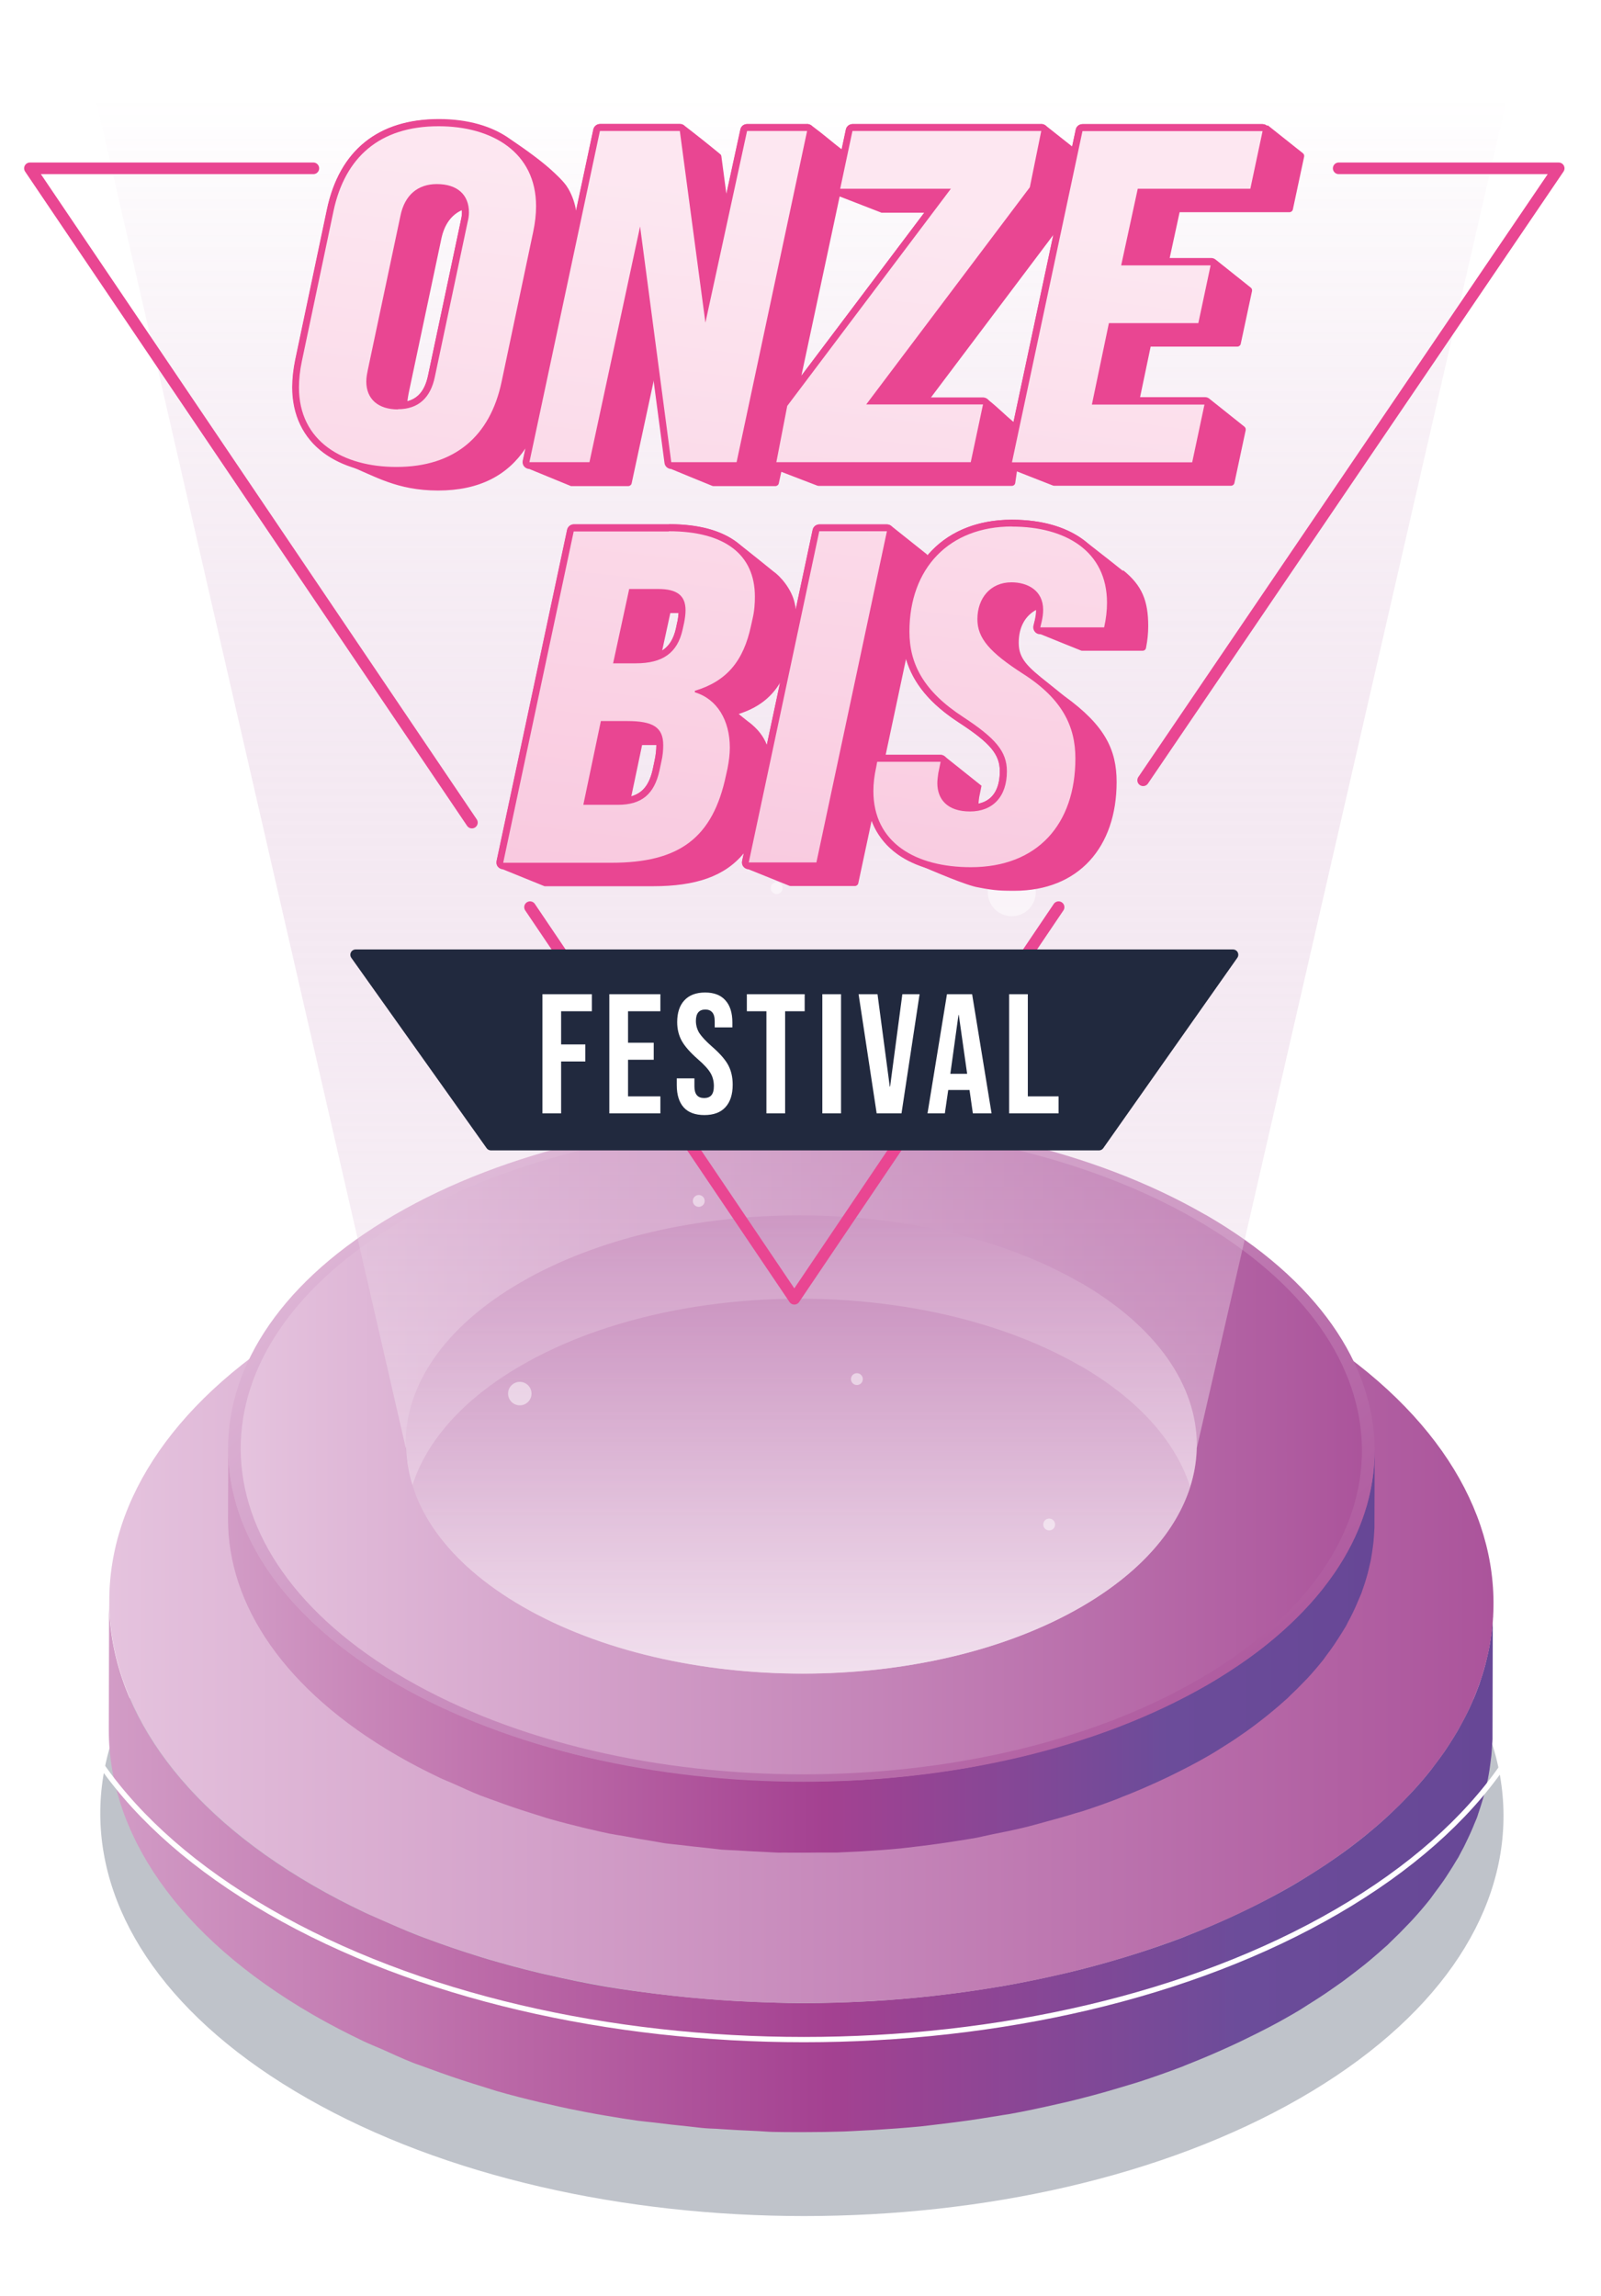 <svg width="323" height="463" viewBox="0 0 323 463" fill="none" xmlns="http://www.w3.org/2000/svg">
<g style="mix-blend-mode:overlay" opacity="0.3">
<path d="M275.452 303.067C338.557 339.515 338.898 398.589 276.177 435.057C213.477 471.504 111.451 471.504 48.345 435.057C-14.803 398.61 -15.123 339.515 47.578 303.067C110.299 266.62 212.325 266.62 275.473 303.067H275.452Z" fill="white"/>
</g>
<g style="mix-blend-mode:multiply" opacity="0.3">
<g filter="url(#filter0_f_1993_6536)">
<path d="M261.557 308.741C316.999 340.353 317.299 391.59 262.194 423.221C207.109 454.833 117.473 454.833 62.031 423.221C6.552 391.609 6.271 340.353 61.356 308.741C116.461 277.129 206.097 277.129 261.576 308.741H261.557Z" fill="#29354E"/>
</g>
</g>
<path d="M301.2 325.93C301.157 326.633 301.115 327.337 301.051 328.041C300.987 328.659 300.902 329.256 300.816 329.875C300.71 330.579 300.624 331.261 300.496 331.965C300.39 332.583 300.24 333.202 300.112 333.799C299.963 334.481 299.793 335.164 299.622 335.846C299.451 336.465 299.281 337.083 299.089 337.68C298.875 338.363 298.662 339.024 298.428 339.706C298.214 340.304 297.98 340.901 297.745 341.519C297.468 342.223 297.169 342.927 296.85 343.631C296.594 344.228 296.316 344.825 296.018 345.401C295.677 346.104 295.314 346.787 294.93 347.491C294.632 348.066 294.312 348.621 293.992 349.197C293.501 350.029 292.989 350.839 292.456 351.671C292.136 352.161 291.816 352.673 291.475 353.164C290.857 354.059 290.196 354.955 289.513 355.851C289.215 356.256 288.937 356.64 288.617 357.045C287.487 358.474 286.272 359.881 284.992 361.268C284.672 361.63 284.309 361.971 283.968 362.334C282.966 363.4 281.9 364.445 280.812 365.49C280.3 365.959 279.81 366.45 279.276 366.919C278.615 367.516 277.954 368.092 277.272 368.668C276.632 369.201 275.992 369.756 275.331 370.289C274.627 370.865 273.902 371.419 273.156 371.995C272.473 372.528 271.769 373.04 271.066 373.552C270.298 374.106 269.509 374.661 268.72 375.194C267.973 375.706 267.227 376.218 266.459 376.708C265.649 377.241 264.796 377.774 263.943 378.308C262.876 378.969 261.81 379.651 260.701 380.291C257.673 382.04 254.516 383.682 251.275 385.239C250.422 385.644 249.569 386.049 248.715 386.454C245.794 387.798 242.829 389.077 239.78 390.272C239.374 390.421 238.991 390.613 238.585 390.762C235.066 392.106 231.462 393.321 227.794 394.452C227.218 394.622 226.664 394.793 226.088 394.964C222.569 396.03 218.965 396.99 215.318 397.864C214.764 397.992 214.188 398.12 213.612 398.248C209.965 399.08 206.254 399.847 202.522 400.508C201.733 400.636 200.944 400.764 200.155 400.892C196.956 401.425 193.736 401.873 190.494 402.257C189.556 402.364 188.617 402.492 187.679 402.598C183.904 403.004 180.129 403.324 176.333 403.558C175.629 403.601 174.947 403.622 174.243 403.665C170.319 403.857 166.395 403.985 162.471 403.985C162.087 403.985 161.703 403.985 161.319 403.985C158.376 403.985 155.455 403.857 152.533 403.75C150.166 403.665 147.82 403.537 145.452 403.366C143.298 403.217 141.144 403.025 138.99 402.833C136.666 402.598 134.341 402.343 132.038 402.065C128.967 401.681 125.875 401.276 122.846 400.764C122.612 400.722 122.398 400.7 122.164 400.658C118.304 399.997 114.486 399.208 110.711 398.333C110.114 398.205 109.496 398.077 108.899 397.928C105.337 397.075 101.84 396.136 98.363 395.113C97.382 394.814 96.401 394.516 95.42 394.196C92.541 393.3 89.705 392.319 86.932 391.295C86.122 390.997 85.312 390.72 84.501 390.4C81.963 389.419 79.532 388.331 77.079 387.243C75.885 386.71 74.648 386.22 73.475 385.665C69.957 384.002 66.523 382.21 63.239 380.312C35.706 364.424 21.95 343.545 22.014 322.709L21.95 348.749C21.886 369.585 35.642 390.442 63.175 406.352C66.459 408.25 69.892 410.02 73.411 411.705C74.584 412.259 75.821 412.75 77.016 413.262C79.106 414.2 81.153 415.16 83.307 416.013C83.669 416.162 84.053 416.29 84.437 416.418C85.226 416.717 86.058 417.015 86.847 417.292C89.641 418.316 92.456 419.297 95.335 420.193C96.316 420.491 97.297 420.811 98.278 421.11C98.939 421.302 99.579 421.536 100.24 421.728C103.055 422.539 105.913 423.264 108.792 423.946C109.389 424.096 110.008 424.224 110.605 424.351C112.012 424.671 113.399 425.013 114.806 425.29C117.216 425.78 119.626 426.25 122.057 426.655C122.27 426.697 122.505 426.719 122.718 426.761C124.68 427.103 126.664 427.423 128.647 427.7C129.735 427.849 130.844 427.934 131.931 428.062C134.256 428.361 136.559 428.617 138.905 428.851C140.014 428.958 141.123 429.129 142.232 429.214C143.277 429.299 144.322 429.299 145.346 429.385C147.713 429.555 150.059 429.662 152.426 429.768C153.62 429.811 154.793 429.939 155.966 429.96C157.715 430.003 159.443 430.003 161.191 430.003C161.575 430.003 161.98 430.003 162.364 430.003C164.988 430.003 167.632 429.96 170.255 429.875C171.535 429.832 172.814 429.747 174.115 429.683C174.819 429.64 175.523 429.619 176.227 429.577C179.404 429.385 182.582 429.15 185.738 428.851C186.335 428.787 186.933 428.702 187.551 428.638C188.511 428.532 189.449 428.404 190.387 428.297C193.629 427.913 196.849 427.465 200.048 426.932C200.837 426.804 201.627 426.697 202.416 426.548C202.799 426.484 203.183 426.442 203.546 426.378C206.915 425.78 210.221 425.055 213.505 424.309C214.081 424.181 214.636 424.053 215.212 423.925C218.858 423.051 222.441 422.091 225.96 421.025C226.536 420.854 227.09 420.683 227.666 420.513C228.434 420.278 229.202 420.065 229.969 419.809C232.849 418.871 235.664 417.868 238.436 416.823C238.841 416.674 239.225 416.482 239.63 416.333C242.68 415.138 245.644 413.859 248.566 412.515C249.419 412.11 250.294 411.726 251.125 411.3C254.346 409.743 257.523 408.122 260.552 406.352C261.128 406.011 261.703 405.691 262.258 405.35C262.791 405.03 263.282 404.688 263.793 404.369C264.646 403.835 265.499 403.302 266.31 402.769C267.078 402.279 267.803 401.767 268.549 401.255C269.338 400.7 270.149 400.146 270.916 399.591C271.62 399.08 272.303 398.546 272.985 398.035C273.732 397.459 274.457 396.904 275.182 396.328C275.843 395.795 276.483 395.262 277.101 394.729C277.784 394.153 278.466 393.556 279.106 392.98C279.383 392.746 279.682 392.49 279.938 392.255C280.193 392.02 280.385 391.786 280.641 391.551C281.75 390.506 282.795 389.461 283.798 388.395C284.139 388.032 284.501 387.691 284.821 387.329C286.101 385.942 287.317 384.535 288.447 383.106C288.489 383.042 288.553 382.978 288.596 382.914C288.852 382.573 289.065 382.253 289.321 381.912C290.004 381.016 290.665 380.12 291.283 379.225C291.624 378.734 291.944 378.222 292.264 377.732C292.797 376.921 293.309 376.09 293.8 375.258C293.928 375.023 294.098 374.81 294.226 374.575C294.418 374.234 294.568 373.893 294.759 373.552C295.143 372.869 295.506 372.165 295.826 371.462C296.124 370.865 296.38 370.289 296.658 369.692C296.977 368.988 297.276 368.284 297.553 367.58C297.681 367.26 297.831 366.94 297.958 366.621C298.065 366.343 298.15 366.045 298.236 365.768C298.47 365.106 298.684 364.424 298.897 363.741C299.089 363.123 299.281 362.505 299.43 361.886C299.622 361.204 299.771 360.543 299.921 359.86C300.006 359.498 300.112 359.114 300.198 358.751C300.24 358.495 300.262 358.261 300.326 358.005C300.454 357.301 300.56 356.618 300.646 355.915C300.731 355.296 300.816 354.678 300.88 354.081C300.944 353.377 300.987 352.673 301.029 351.969C301.051 351.564 301.115 351.138 301.115 350.732C301.115 350.327 301.115 349.922 301.115 349.495L301.179 323.456C301.179 324.266 301.115 325.098 301.072 325.908L301.2 325.93Z" fill="url(#paint0_linear_1993_6536)"/>
<path d="M260.104 265.895C314.807 297.48 315.084 348.685 260.723 380.269C206.383 411.854 117.984 411.854 63.282 380.269C8.558 348.685 8.28 297.48 62.62 265.895C116.982 234.311 205.38 234.311 260.104 265.895Z" fill="url(#paint1_linear_1993_6536)"/>
<g style="mix-blend-mode:overlay">
<path d="M269.082 260.692C328.775 295.155 329.074 351.031 269.765 385.495C210.477 419.958 113.996 419.958 54.324 385.495C-5.39 351.031 -5.689 295.155 53.599 260.692C112.908 226.228 209.389 226.228 269.082 260.692Z" stroke="white" stroke-width="1.066" stroke-miterlimit="10"/>
</g>
<path d="M277.336 292.681C277.336 293.364 277.293 294.025 277.251 294.707C277.208 295.283 277.187 295.88 277.123 296.456C277.08 296.968 276.995 297.458 276.931 297.97C276.845 298.546 276.76 299.143 276.653 299.719C276.568 300.231 276.44 300.743 276.334 301.233C276.206 301.809 276.078 302.364 275.928 302.939C275.8 303.451 275.651 303.963 275.48 304.454C275.31 305.008 275.118 305.584 274.926 306.138C274.755 306.629 274.563 307.119 274.371 307.631C274.137 308.228 273.881 308.804 273.625 309.401C273.412 309.892 273.177 310.382 272.943 310.852C272.665 311.427 272.367 312.003 272.047 312.6C271.791 313.069 271.535 313.539 271.258 314.008C270.853 314.69 270.426 315.373 269.978 316.055C269.722 316.46 269.466 316.887 269.168 317.292C268.656 318.039 268.102 318.785 267.526 319.531C267.291 319.851 267.056 320.171 266.801 320.491C265.862 321.664 264.86 322.837 263.794 323.989C263.516 324.287 263.239 324.564 262.94 324.863C262.109 325.737 261.234 326.612 260.317 327.486C259.912 327.87 259.486 328.275 259.059 328.659C258.505 329.15 257.95 329.64 257.396 330.109C256.884 330.557 256.351 330.984 255.817 331.432C255.22 331.901 254.623 332.391 254.005 332.861C253.45 333.287 252.874 333.714 252.277 334.14C251.637 334.609 250.976 335.057 250.315 335.505C249.718 335.932 249.1 336.337 248.481 336.742C247.799 337.19 247.095 337.638 246.391 338.064C245.517 338.619 244.642 339.173 243.704 339.706C241.187 341.157 238.564 342.5 235.898 343.801C235.195 344.142 234.491 344.462 233.787 344.803C231.377 345.912 228.903 346.979 226.365 347.96C226.024 348.088 225.726 348.237 225.384 348.365C222.676 349.389 219.904 350.327 217.088 351.201C215.148 351.82 213.143 352.353 211.16 352.886C209.645 353.291 208.131 353.739 206.596 354.123C204.506 354.635 202.373 355.04 200.24 355.488C198.662 355.808 197.127 356.17 195.527 356.448C194.887 356.554 194.226 356.661 193.587 356.768C190.942 357.194 188.255 357.578 185.568 357.898C184.8 357.983 184.011 358.09 183.243 358.175C180.13 358.516 176.995 358.772 173.86 358.964C173.284 359.007 172.687 359.028 172.111 359.049C169.999 359.156 167.888 359.177 165.777 359.22C163.665 359.263 161.554 359.284 159.443 359.241C157.673 359.22 155.924 359.156 154.154 359.092C152.192 359.007 150.23 358.922 148.289 358.772C146.498 358.644 144.727 358.495 142.957 358.324C141.017 358.132 139.097 357.919 137.178 357.685C135.45 357.471 133.723 357.215 132.017 356.96C129.948 356.64 127.922 356.277 125.875 355.893C123.742 355.488 121.61 355.083 119.52 354.614C119.008 354.507 118.517 354.4 118.005 354.272C115.062 353.569 112.162 352.779 109.304 351.926C108.472 351.692 107.662 351.415 106.852 351.159C104.484 350.412 102.138 349.602 99.835 348.77C99.174 348.514 98.492 348.28 97.809 348.024C95.719 347.213 93.693 346.318 91.688 345.422C90.686 344.974 89.662 344.569 88.681 344.121C85.76 342.735 82.923 341.263 80.193 339.685C57.395 326.527 45.986 309.231 46.05 291.978L46.007 306.352C45.964 323.605 57.353 340.901 80.151 354.059C82.88 355.637 85.717 357.109 88.639 358.495C89.598 358.964 90.622 359.348 91.624 359.796C93.352 360.564 95.058 361.374 96.849 362.078C97.148 362.206 97.468 362.291 97.766 362.419C98.428 362.675 99.11 362.91 99.771 363.144C102.074 363.997 104.42 364.808 106.809 365.554C107.619 365.81 108.43 366.066 109.24 366.322C109.795 366.492 110.328 366.684 110.882 366.834C113.207 367.495 115.574 368.092 117.941 368.668C118.432 368.796 118.944 368.902 119.434 369.009C120.607 369.286 121.759 369.563 122.932 369.798C123.87 369.99 124.851 370.118 125.811 370.289C127.837 370.672 129.884 371.035 131.932 371.355C132.763 371.483 133.574 371.675 134.405 371.781C135.301 371.909 136.218 371.973 137.114 372.08C139.033 372.315 140.953 372.528 142.893 372.72C143.81 372.805 144.727 372.954 145.666 373.04C146.519 373.104 147.393 373.125 148.246 373.168C150.187 373.296 152.149 373.402 154.111 373.488C155.092 373.53 156.073 373.616 157.054 373.637C157.843 373.637 158.611 373.616 159.4 373.637C161.511 373.658 163.623 373.637 165.734 373.616C166.779 373.616 167.845 373.637 168.89 373.616C169.957 373.573 171.002 373.509 172.068 373.466C172.644 373.445 173.22 373.402 173.817 373.381C176.461 373.232 179.106 373.04 181.729 372.784C182.22 372.741 182.731 372.656 183.222 372.613C184.011 372.528 184.779 372.421 185.546 372.336C188.234 372.016 190.899 371.632 193.544 371.206C194.205 371.099 194.866 371.014 195.527 370.886C195.847 370.822 196.167 370.8 196.466 370.736C197.724 370.502 198.94 370.203 200.176 369.947C202.33 369.521 204.463 369.094 206.574 368.582C208.11 368.22 209.603 367.772 211.117 367.367C213.122 366.834 215.105 366.279 217.067 365.661C217.494 365.533 217.941 365.426 218.347 365.298C220.735 364.53 223.06 363.699 225.363 362.824C225.683 362.696 226.003 362.547 226.344 362.419C228.882 361.438 231.335 360.372 233.766 359.263C234.47 358.943 235.195 358.602 235.898 358.26C238.564 356.96 241.187 355.616 243.704 354.166C244.173 353.888 244.642 353.611 245.111 353.334C245.559 353.078 245.943 352.801 246.391 352.524C247.095 352.076 247.799 351.649 248.481 351.201C249.121 350.796 249.718 350.37 250.337 349.943C250.998 349.495 251.637 349.047 252.277 348.578C252.874 348.152 253.429 347.725 254.005 347.277C254.623 346.808 255.22 346.339 255.796 345.87C256.351 345.422 256.862 344.995 257.396 344.547C257.971 344.057 258.526 343.588 259.059 343.097C259.272 342.905 259.528 342.692 259.741 342.5C259.955 342.308 260.125 342.116 260.317 341.924C261.234 341.071 262.109 340.197 262.94 339.322C263.218 339.024 263.516 338.725 263.794 338.448C264.86 337.296 265.862 336.123 266.801 334.951C266.843 334.908 266.886 334.844 266.929 334.801C267.142 334.524 267.334 334.247 267.526 333.969C268.08 333.223 268.635 332.498 269.146 331.73C269.424 331.325 269.68 330.898 269.957 330.493C270.405 329.811 270.831 329.128 271.236 328.446C271.343 328.254 271.471 328.083 271.578 327.891C271.727 327.614 271.855 327.337 272.004 327.038C272.324 326.463 272.623 325.887 272.9 325.311C273.135 324.82 273.369 324.33 273.582 323.839C273.838 323.264 274.094 322.666 274.329 322.091C274.436 321.835 274.563 321.579 274.67 321.302C274.755 321.067 274.819 320.832 274.905 320.598C275.097 320.043 275.289 319.489 275.459 318.934C275.608 318.422 275.779 317.911 275.907 317.399C276.056 316.844 276.184 316.268 276.312 315.714C276.376 315.415 276.462 315.117 276.525 314.818C276.568 314.605 276.589 314.413 276.632 314.2C276.739 313.624 276.824 313.048 276.909 312.451C276.973 311.939 277.059 311.449 277.101 310.937C277.165 310.361 277.187 309.764 277.229 309.188C277.229 308.847 277.293 308.506 277.293 308.164C277.293 307.823 277.293 307.482 277.293 307.141L277.336 292.767V292.681Z" fill="url(#paint2_linear_1993_6536)"/>
<path d="M243.192 244.974C288.511 271.141 288.746 313.56 243.725 339.728C198.705 365.895 125.491 365.874 80.172 339.728C34.853 313.56 34.597 271.163 79.618 244.995C124.638 218.827 197.873 218.827 243.192 244.995V244.974Z" fill="url(#paint3_linear_1993_6536)"/>
<path d="M241.38 246.018C285.696 271.61 285.931 313.09 241.891 338.661C197.873 364.253 126.259 364.231 81.964 338.661C37.647 313.069 37.391 271.61 81.43 246.018C125.448 220.427 197.084 220.427 241.38 246.018Z" fill="url(#paint4_linear_1993_6536)"/>
<path d="M217.899 258.623C249.164 276.665 249.334 305.946 218.262 324.01C187.189 342.052 136.666 342.052 105.402 324.01C74.137 305.968 73.945 276.686 105.018 258.644C136.09 240.602 186.613 240.602 217.878 258.644L217.899 258.623Z" fill="url(#paint5_linear_1993_6536)"/>
<path d="M217.899 275.449C186.634 257.407 136.09 257.407 105.039 275.449C93.288 282.274 86.037 290.698 83.222 299.506C86.058 308.463 93.437 317.057 105.423 323.967C136.687 342.01 187.21 342.031 218.283 323.967C230.034 317.143 237.285 308.719 240.121 299.89C237.285 290.932 229.906 282.359 217.92 275.428L217.899 275.449Z" fill="url(#paint6_linear_1993_6536)"/>
<path style="mix-blend-mode:screen" opacity="0.51" d="M14.764 0.188L81.857 291.999H81.921C82.284 303.601 90.089 315.138 105.423 323.989C136.687 342.031 187.21 342.052 218.283 323.989C233.51 315.138 241.188 303.579 241.422 291.978H241.465L308.558 0.167H14.764V0.188Z" fill="url(#paint7_linear_1993_6536)"/>
<g style="mix-blend-mode:overlay" opacity="0.5">
<path d="M111.991 194.217C111.991 195.518 110.925 196.584 109.624 196.584C108.323 196.584 107.257 195.518 107.257 194.217C107.257 192.916 108.323 191.849 109.624 191.849C110.925 191.849 111.991 192.916 111.991 194.217Z" fill="white"/>
<path d="M104.868 283.426C106.176 283.426 107.235 282.366 107.235 281.058C107.235 279.751 106.176 278.691 104.868 278.691C103.561 278.691 102.501 279.751 102.501 281.058C102.501 282.366 103.561 283.426 104.868 283.426Z" fill="white"/>
<path d="M122.803 120.875C124.111 120.875 125.171 119.815 125.171 118.507C125.171 117.2 124.111 116.14 122.803 116.14C121.496 116.14 120.436 117.2 120.436 118.507C120.436 119.815 121.496 120.875 122.803 120.875Z" fill="white"/>
<path d="M174.073 278.136C174.073 278.797 173.539 279.33 172.878 279.33C172.217 279.33 171.684 278.797 171.684 278.136C171.684 277.475 172.217 276.942 172.878 276.942C173.539 276.942 174.073 277.475 174.073 278.136Z" fill="white"/>
<path d="M157.886 179.117C157.886 179.778 157.353 180.312 156.692 180.312C156.031 180.312 155.498 179.778 155.498 179.117C155.498 178.456 156.031 177.923 156.692 177.923C157.353 177.923 157.886 178.456 157.886 179.117Z" fill="white"/>
<path d="M208.963 179.949C208.963 182.615 206.787 184.79 204.121 184.79C201.456 184.79 199.28 182.615 199.28 179.949C199.28 177.283 201.456 175.108 204.121 175.108C206.787 175.108 208.963 177.283 208.963 179.949Z" fill="white"/>
<path d="M208.963 212.067C208.963 212.728 208.43 213.261 207.768 213.261C207.107 213.261 206.574 212.728 206.574 212.067C206.574 211.406 207.107 210.873 207.768 210.873C208.43 210.873 208.963 211.406 208.963 212.067Z" fill="white"/>
<path d="M212.866 307.46C212.866 308.122 212.332 308.655 211.671 308.655C211.01 308.655 210.477 308.122 210.477 307.46C210.477 306.799 211.01 306.266 211.671 306.266C212.332 306.266 212.866 306.799 212.866 307.46Z" fill="white"/>
<path d="M196.934 172.25C196.934 172.912 196.401 173.445 195.74 173.445C195.079 173.445 194.546 172.912 194.546 172.25C194.546 171.589 195.079 171.056 195.74 171.056C196.401 171.056 196.934 171.589 196.934 172.25Z" fill="white"/>
<path d="M142.168 242.202C142.168 242.863 141.635 243.396 140.974 243.396C140.312 243.396 139.779 242.863 139.779 242.202C139.779 241.54 140.312 241.007 140.974 241.007C141.635 241.007 142.168 241.54 142.168 242.202Z" fill="white"/>
</g>
<g style="mix-blend-mode:overlay" opacity="0.5">
<path d="M10.946 404.028L6.915 401.703C6.702 401.575 6.51 401.682 6.51 401.938C6.51 402.194 6.68 402.471 6.915 402.599L10.946 404.923C11.159 405.051 11.351 404.966 11.351 404.71C11.351 404.454 11.18 404.134 10.946 404.028Z" fill="white"/>
<path d="M17.279 407.696L13.227 405.35C13.014 405.222 12.822 405.328 12.822 405.584C12.822 405.84 12.993 406.117 13.227 406.245L17.279 408.591C17.493 408.719 17.663 408.634 17.663 408.378C17.663 408.122 17.514 407.824 17.279 407.696Z" fill="white"/>
<path d="M25.703 412.558L19.561 409.018C19.348 408.89 19.156 408.997 19.156 409.252C19.156 409.508 19.327 409.786 19.561 409.914L25.703 413.454C25.917 413.582 26.109 413.496 26.109 413.24C26.109 412.985 25.938 412.665 25.703 412.558Z" fill="white"/>
<path d="M10.946 406.629L6.915 404.305C6.702 404.177 6.51 404.283 6.51 404.539C6.51 404.795 6.68 405.115 6.915 405.222L10.946 407.546C11.159 407.674 11.351 407.568 11.351 407.312C11.351 407.056 11.18 406.736 10.946 406.629Z" fill="white"/>
<path d="M20.265 412.025L13.227 407.951C13.014 407.823 12.822 407.93 12.822 408.186C12.822 408.442 12.993 408.762 13.227 408.868L20.265 412.942C20.479 413.07 20.67 412.963 20.67 412.707C20.67 412.451 20.5 412.131 20.265 412.025Z" fill="white"/>
<path d="M25.704 415.16L21.908 412.963C21.694 412.835 21.502 412.942 21.502 413.198C21.502 413.454 21.673 413.774 21.908 413.88L25.704 416.077C25.917 416.205 26.109 416.098 26.109 415.842C26.109 415.586 25.938 415.266 25.704 415.16Z" fill="white"/>
<path d="M9.581 408.485L6.894 406.928C6.681 406.8 6.489 406.906 6.489 407.162C6.489 407.418 6.659 407.738 6.894 407.845L9.581 409.402C9.794 409.53 9.986 409.423 9.986 409.167C9.986 408.911 9.816 408.591 9.581 408.485Z" fill="white"/>
<path d="M17.279 412.921L11.777 409.743C11.564 409.615 11.372 409.722 11.372 409.978C11.372 410.234 11.543 410.554 11.777 410.66L17.279 413.838C17.493 413.966 17.663 413.838 17.663 413.603C17.663 413.347 17.514 413.049 17.279 412.921Z" fill="white"/>
<path d="M25.703 417.783L19.561 414.243C19.348 414.115 19.156 414.222 19.156 414.478C19.156 414.734 19.327 415.054 19.561 415.16L25.703 418.7C25.917 418.828 26.109 418.722 26.109 418.466C26.109 418.21 25.938 417.89 25.703 417.783Z" fill="white"/>
<path d="M10.925 411.876L6.894 409.551C6.681 409.423 6.489 409.53 6.489 409.786C6.489 410.042 6.659 410.361 6.894 410.468L10.925 412.793C11.138 412.921 11.33 412.814 11.33 412.558C11.33 412.302 11.159 411.982 10.925 411.876Z" fill="white"/>
<path d="M13.207 415.821L6.894 412.174C6.681 412.046 6.489 412.153 6.489 412.409C6.489 412.665 6.659 412.985 6.894 413.091L13.207 416.738C13.42 416.866 13.612 416.76 13.612 416.504C13.612 416.248 13.441 415.928 13.207 415.821Z" fill="white"/>
<path d="M25.661 428.276L22.44 426.42L22.419 430.131L25.661 431.987V428.276Z" fill="white"/>
</g>
<path d="M226.577 115.16C224.637 113.603 223.549 112.75 219.369 109.487C215.808 106.48 210.604 104.816 204.142 104.816C196.848 104.816 190.983 107.44 187.123 112.003C187.081 111.897 187.017 111.79 186.91 111.726L179.894 106.139C179.638 105.904 179.318 105.755 178.955 105.755H165.306C164.645 105.755 164.091 106.224 163.963 106.842L160.55 122.901C160.508 122.56 160.465 122.219 160.38 121.878C159.783 118.764 157.33 116.119 156.008 115.224C155.859 115.117 150.591 110.809 148.949 109.615C148.949 109.615 148.8 109.487 148.714 109.423C145.494 106.97 140.866 105.733 134.98 105.733H115.786C115.125 105.733 114.57 106.203 114.443 106.821L100.218 173.616C100.132 174.021 100.218 174.448 100.495 174.767C100.666 174.981 100.879 175.109 101.135 175.194L109.857 178.734H131.717C140.354 178.734 146.24 176.751 150.079 172.059L149.738 173.594C149.653 174 149.738 174.426 150.015 174.746C150.164 174.938 150.356 175.066 150.591 175.151L159.271 178.649C159.271 178.649 159.442 178.692 159.527 178.692H172.472C172.792 178.692 173.09 178.457 173.154 178.158L175.863 165.469C176.887 168.178 178.635 170.438 181.067 172.187C182.41 173.147 183.946 173.936 185.652 174.554C185.694 174.576 185.737 174.618 185.801 174.64C188.275 175.685 195.014 178.606 197.36 178.969C200.772 179.651 202.201 179.63 204.163 179.651H204.632C217.663 179.651 225.277 170.801 225.277 157.706C225.277 151.223 222.931 146.318 214.827 140.453C214.379 140.133 212.886 138.875 211.606 137.873C207.256 134.46 205.528 132.839 205.528 129.64C205.528 126.442 206.85 124.16 209.111 122.965C209.111 123.584 209.026 124.224 208.855 124.949L208.578 126.079C208.471 126.505 208.578 126.932 208.834 127.273C208.983 127.487 209.196 127.614 209.431 127.7C212.95 129.15 217.322 130.877 218.089 131.197C218.175 131.24 218.26 131.24 218.345 131.24H230.523C230.864 131.24 231.141 131.005 231.205 130.685C231.504 129.171 231.653 127.721 231.653 126.271C231.653 121.153 230.395 118.06 226.599 115.01H226.556L226.577 115.16ZM201.711 155.552C201.711 158.218 200.922 161.332 197.403 162.099C197.445 161.652 197.488 161.225 197.552 160.777L198.021 158.474L190.642 152.588C190.386 152.375 190.066 152.247 189.725 152.247H178.678L182.794 132.882C184.223 137.809 187.699 141.989 193.457 145.721C199.77 149.837 201.711 152.14 201.711 155.531V155.552ZM129.499 150.263H132.421C132.421 151.308 132.293 152.311 132.08 153.313L131.696 155.147C131.013 158.218 129.691 159.946 127.366 160.607L129.542 150.263H129.499ZM136.643 125.397L136.366 126.719C135.897 128.83 135.023 130.28 133.594 131.197L135.236 123.648H136.899C136.857 124.181 136.793 124.778 136.665 125.397H136.643ZM151.103 145.657C150.399 145.124 149.034 143.993 149.034 143.993C152.852 142.778 155.539 140.752 157.373 137.702L154.707 150.221C154.046 148.514 152.916 147.043 151.103 145.635V145.657Z" fill="#E94692"/>
<path d="M101.54 174.661C101.327 174.661 101.135 174.575 101.007 174.405C100.879 174.234 100.836 174.021 100.879 173.829L115.104 107.013C115.168 106.693 115.445 106.48 115.786 106.48H134.98C146.624 106.48 153.043 111.406 153.043 120.342C153.043 122.048 152.873 123.562 152.553 124.991L152.276 126.313C150.826 133.245 147.584 137.382 141.89 139.515C145.75 141.327 147.989 145.443 147.989 150.796C147.989 152.055 147.818 153.483 147.499 155.126L147.2 156.469C144.47 169.393 137.603 174.661 123.421 174.661H101.561H101.54ZM124.637 161.63C129.072 161.63 131.376 159.732 132.357 155.296L132.741 153.483C132.997 152.417 133.103 151.351 133.103 150.284C133.103 147.576 132.058 146.104 126.535 146.104H121.757L118.516 161.609H124.637V161.63ZM128.262 133.095C133.444 133.095 136.046 131.219 137.027 126.868L137.326 125.524C137.496 124.629 137.603 123.818 137.603 123.093C137.603 121.216 137.027 119.489 132.762 119.489H127.494L124.551 133.095H128.262Z" fill="#FCE6F0"/>
<path d="M101.54 174.661C101.327 174.661 101.135 174.575 101.007 174.405C100.879 174.234 100.836 174.021 100.879 173.829L115.104 107.013C115.168 106.693 115.445 106.48 115.786 106.48H134.98C146.624 106.48 153.043 111.406 153.043 120.342C153.043 122.048 152.873 123.562 152.553 124.991L152.276 126.313C150.826 133.245 147.584 137.382 141.89 139.515C145.75 141.327 147.989 145.443 147.989 150.796C147.989 152.055 147.818 153.483 147.499 155.126L147.2 156.469C144.47 169.393 137.603 174.661 123.421 174.661H101.561H101.54ZM124.637 161.63C129.072 161.63 131.376 159.732 132.357 155.296L132.741 153.483C132.997 152.417 133.103 151.351 133.103 150.284C133.103 147.576 132.058 146.104 126.535 146.104H121.757L118.516 161.609H124.637V161.63ZM128.262 133.095C133.444 133.095 136.046 131.219 137.027 126.868L137.326 125.524C137.496 124.629 137.603 123.818 137.603 123.093C137.603 121.216 137.027 119.489 132.762 119.489H127.494L124.551 133.095H128.262Z" fill="url(#paint8_linear_1993_6536)" fill-opacity="0.18"/>
<path d="M134.937 107.141C146.197 107.141 152.297 111.811 152.297 120.321C152.297 121.664 152.211 123.178 151.828 124.799L151.529 126.143C149.994 133.394 146.56 137.403 140.183 139.323V139.621C144.662 140.965 147.242 145.251 147.242 150.796C147.242 152.14 147.05 153.569 146.773 154.998L146.475 156.341C143.809 169.03 137.027 173.999 123.378 173.999H101.518L115.743 107.183H134.937M123.677 133.778H128.262C133.7 133.778 136.664 131.688 137.709 126.996L138.008 125.652C138.2 124.693 138.307 123.839 138.307 123.072C138.307 120.107 136.6 118.785 132.762 118.785H126.94L123.698 133.756L123.677 133.778ZM117.662 162.313H124.636C129.413 162.313 131.973 160.223 133.039 155.445L133.423 153.633C133.721 152.396 133.807 151.244 133.807 150.284C133.807 146.659 131.717 145.422 126.556 145.422H121.224L117.684 162.313H117.662ZM134.937 105.776H115.743C115.082 105.776 114.527 106.245 114.4 106.864L100.175 173.658C100.089 174.063 100.175 174.49 100.452 174.81C100.708 175.13 101.113 175.322 101.54 175.322H123.399C137.773 175.322 145.088 169.713 147.861 156.576L148.159 155.232C148.501 153.526 148.671 152.054 148.671 150.732C148.671 145.784 146.731 141.754 143.425 139.557C148.565 137.211 151.529 133.031 152.937 126.399L153.235 125.055C153.576 123.605 153.747 122.048 153.747 120.278C153.747 115.65 152.02 111.897 148.735 109.401C145.515 106.949 140.887 105.712 135.001 105.712L134.937 105.776ZM128.049 120.171H132.762C136.6 120.171 136.92 121.558 136.92 123.093C136.92 123.754 136.835 124.543 136.664 125.396L136.387 126.719C135.47 130.749 133.124 132.391 128.283 132.391H125.425L128.07 120.171H128.049ZM122.333 146.808H126.556C132.015 146.808 132.42 148.258 132.42 150.284C132.42 151.287 132.292 152.31 132.079 153.313L131.695 155.147C130.8 159.242 128.752 160.926 124.658 160.926H119.39L122.354 146.808H122.333Z" fill="#E94692"/>
<path d="M151.06 174.661C150.847 174.661 150.655 174.575 150.527 174.405C150.399 174.234 150.356 174.021 150.399 173.829L164.624 107.013C164.688 106.693 164.965 106.48 165.306 106.48H178.955C179.168 106.48 179.36 106.565 179.488 106.736C179.616 106.906 179.659 107.12 179.616 107.311L165.391 174.128C165.327 174.447 165.05 174.661 164.709 174.661H151.06Z" fill="#FCE6F0"/>
<path d="M151.06 174.661C150.847 174.661 150.655 174.575 150.527 174.405C150.399 174.234 150.356 174.021 150.399 173.829L164.624 107.013C164.688 106.693 164.965 106.48 165.306 106.48H178.955C179.168 106.48 179.36 106.565 179.488 106.736C179.616 106.906 179.659 107.12 179.616 107.311L165.391 174.128C165.327 174.447 165.05 174.661 164.709 174.661H151.06Z" fill="url(#paint9_linear_1993_6536)" fill-opacity="0.18"/>
<path d="M178.934 107.141L164.709 173.936H151.06L165.285 107.141H178.934ZM178.934 105.776H165.285C164.623 105.776 164.069 106.245 163.941 106.864L149.716 173.658C149.631 174.063 149.716 174.49 149.993 174.81C150.249 175.13 150.655 175.322 151.081 175.322H164.73C165.391 175.322 165.946 174.853 166.074 174.234L180.298 107.439C180.384 107.034 180.298 106.608 180.021 106.288C179.765 105.968 179.36 105.776 178.934 105.776Z" fill="#E94692"/>
<path d="M195.825 175.599C183.071 175.599 175.479 169.585 175.479 159.54C175.479 157.962 175.671 156.277 176.055 154.528L176.247 153.504C176.311 153.163 176.588 152.929 176.929 152.929H189.725C189.938 152.929 190.13 153.014 190.258 153.184C190.386 153.355 190.45 153.568 190.408 153.76L189.938 156.064C189.853 156.682 189.768 157.3 189.768 157.919C189.768 161.161 191.858 162.952 195.654 162.952C200.005 162.952 202.414 160.329 202.414 155.53C202.414 151.884 200.324 149.367 193.862 145.144C186.292 140.218 182.773 134.588 182.773 127.379C182.773 114.093 191.175 105.498 204.185 105.498C216.447 105.498 224.061 111.64 224.061 121.557C224.061 123.221 223.869 124.884 223.485 126.676C223.421 126.995 223.144 127.209 222.803 127.209H209.921C209.708 127.209 209.516 127.102 209.388 126.953C209.26 126.782 209.218 126.569 209.26 126.356L209.559 125.204C209.729 124.394 209.815 123.69 209.815 122.986C209.815 119.403 206.872 118.145 204.121 118.145C200.431 118.145 197.936 120.853 197.936 124.905C197.936 128.382 200.26 131.111 206.786 135.291C214.336 140.111 217.706 145.55 217.706 152.95C217.706 166.919 209.346 175.599 195.91 175.599H195.825Z" fill="#FCE6F0"/>
<path d="M195.825 175.599C183.071 175.599 175.479 169.585 175.479 159.54C175.479 157.962 175.671 156.277 176.055 154.528L176.247 153.504C176.311 153.163 176.588 152.929 176.929 152.929H189.725C189.938 152.929 190.13 153.014 190.258 153.184C190.386 153.355 190.45 153.568 190.408 153.76L189.938 156.064C189.853 156.682 189.768 157.3 189.768 157.919C189.768 161.161 191.858 162.952 195.654 162.952C200.005 162.952 202.414 160.329 202.414 155.53C202.414 151.884 200.324 149.367 193.862 145.144C186.292 140.218 182.773 134.588 182.773 127.379C182.773 114.093 191.175 105.498 204.185 105.498C216.447 105.498 224.061 111.64 224.061 121.557C224.061 123.221 223.869 124.884 223.485 126.676C223.421 126.995 223.144 127.209 222.803 127.209H209.921C209.708 127.209 209.516 127.102 209.388 126.953C209.26 126.782 209.218 126.569 209.26 126.356L209.559 125.204C209.729 124.394 209.815 123.69 209.815 122.986C209.815 119.403 206.872 118.145 204.121 118.145C200.431 118.145 197.936 120.853 197.936 124.905C197.936 128.382 200.26 131.111 206.786 135.291C214.336 140.111 217.706 145.55 217.706 152.95C217.706 166.919 209.346 175.599 195.91 175.599H195.825Z" fill="url(#paint10_linear_1993_6536)" fill-opacity="0.18"/>
<path d="M204.142 106.203C215.018 106.203 223.336 111.172 223.336 121.558C223.336 123.179 223.144 124.799 222.76 126.527H209.879L210.156 125.375C210.348 124.522 210.454 123.754 210.454 122.987C210.454 119.063 207.298 117.442 204.056 117.442C199.855 117.442 197.189 120.598 197.189 124.885C197.189 128.702 199.663 131.56 206.36 135.868C214.293 140.922 216.959 146.467 216.959 152.95C216.959 166.215 209.324 174.895 195.867 174.895C184.799 174.895 176.204 170.033 176.204 159.54C176.204 158.005 176.396 156.384 176.78 154.678L176.972 153.633H189.768L189.298 155.936C189.213 156.597 189.106 157.28 189.106 157.941C189.106 161.182 191.111 163.656 195.696 163.656C200.282 163.656 203.139 160.692 203.139 155.552C203.139 151.543 200.836 148.877 194.268 144.569C186.334 139.408 183.476 133.884 183.476 127.38C183.476 114.584 191.495 106.181 204.184 106.181M204.142 104.816C190.727 104.816 182.047 113.667 182.047 127.38C182.047 134.823 185.673 140.645 193.457 145.721C199.77 149.837 201.71 152.14 201.71 155.531C201.71 158.602 200.665 162.249 195.654 162.249C192.242 162.249 190.45 160.756 190.45 157.919C190.45 157.365 190.535 156.768 190.621 156.149L191.09 153.889C191.175 153.484 191.09 153.057 190.813 152.737C190.557 152.417 190.151 152.225 189.746 152.225H176.95C176.289 152.225 175.713 152.694 175.585 153.356L175.394 154.379C174.988 156.171 174.796 157.919 174.796 159.519C174.796 164.915 176.972 169.329 181.045 172.272C184.713 174.895 189.81 176.282 195.824 176.282C209.687 176.282 218.303 167.346 218.303 152.95C218.303 145.401 214.741 139.6 207.063 134.695C199.94 130.11 198.533 127.636 198.533 124.885C198.533 121.195 200.687 118.828 204.014 118.828C205.187 118.828 209.025 119.127 209.025 122.987C209.025 123.626 208.94 124.288 208.77 125.055L208.492 126.186C208.386 126.612 208.492 127.039 208.748 127.38C209.004 127.721 209.409 127.913 209.836 127.913H222.717C223.357 127.913 223.933 127.465 224.061 126.825C224.466 124.991 224.658 123.264 224.658 121.558C224.658 111.236 216.788 104.816 204.099 104.816H204.142Z" fill="#E94692"/>
<path d="M255.645 25.375C255.411 25.161 255.07 25.033 254.75 25.033H218.388C217.727 25.033 217.172 25.503 217.044 26.121L216.319 29.555L211.116 25.439C210.86 25.183 210.518 25.012 210.113 25.012H172.024C171.363 25.012 170.808 25.481 170.68 26.1L169.827 30.131C167.887 28.659 166.394 27.294 163.835 25.396C163.579 25.161 163.259 25.012 162.875 25.012H150.74C150.079 25.012 149.524 25.46 149.397 26.1L146.56 39.194C146.219 36.635 145.878 34.076 145.536 31.517C145.515 31.346 145.43 31.175 145.281 31.069C144.172 30.152 143.041 29.235 141.89 28.318C140.631 27.315 139.394 26.356 138.157 25.396C137.902 25.14 137.582 24.991 137.198 24.991H121.075C120.414 24.991 119.859 25.46 119.731 26.078L116.234 42.521C115.999 41.114 115.53 39.578 114.656 38.064C114.229 37.339 113.611 36.443 111.201 34.268C109.345 32.583 106.466 30.429 102.947 28.062C99.343 25.46 94.438 24.01 88.552 24.01C76.332 24.01 68.526 30.301 66.01 42.18L59.612 72.528C59.228 74.404 59.015 76.324 59.015 78.073C59.015 83.617 61.211 88.203 65.349 91.274C66.799 92.361 68.484 93.236 70.339 93.897C75.543 95.966 80.043 98.93 88.381 98.93C96.72 98.93 102.435 95.838 106.061 90.357L105.528 92.852C105.443 93.257 105.528 93.684 105.805 94.004C105.976 94.217 106.21 94.366 106.466 94.451L115.189 98.034H126.748C127.068 98.034 127.366 97.8 127.43 97.501C128.923 90.527 130.437 83.553 131.93 76.58L134.148 93.342C134.233 93.918 134.639 94.345 135.172 94.494C135.939 94.835 142.721 97.586 143.702 97.992C143.788 98.034 143.873 98.034 143.958 98.034H156.434C156.754 98.034 157.053 97.8 157.117 97.501C157.287 96.712 157.458 95.944 157.629 95.155C160.038 96.094 162.47 97.01 164.901 97.949C164.986 97.949 165.072 97.992 165.157 97.992H204.142C204.483 97.992 204.782 97.736 204.824 97.394C204.952 96.477 205.08 95.731 205.165 95.049C205.208 95.091 205.251 95.112 205.315 95.134L212.438 97.927C212.438 97.927 212.608 97.97 212.694 97.97H248.352C248.672 97.97 248.97 97.736 249.034 97.437L251.316 86.752C251.359 86.496 251.273 86.241 251.081 86.07L244.022 80.44C243.788 80.227 243.468 80.099 243.127 80.099H230.011L232.143 69.904H249.631C249.951 69.904 250.25 69.67 250.314 69.371L252.596 58.687C252.638 58.431 252.553 58.175 252.34 58.004L245.302 52.395C245.046 52.182 244.747 52.033 244.385 52.033H235.982L237.987 42.798H260.145C260.465 42.798 260.764 42.564 260.828 42.265L263.11 31.581C263.152 31.325 263.067 31.069 262.854 30.898L255.795 25.289H255.731L255.645 25.375ZM93.201 42.841C93.201 43.374 93.116 43.929 92.945 44.611V44.654L86.355 75.769C85.737 78.691 84.393 80.355 82.197 80.93C82.261 80.248 82.388 79.629 82.453 79.267L89.042 48.151C89.64 45.272 91.09 43.31 93.18 42.393C93.18 42.542 93.201 42.692 93.201 42.841ZM199.045 80.397C198.831 80.269 198.618 80.205 198.362 80.205H187.784L212.523 47.362L204.483 85.11C202.692 83.617 201.561 82.402 199.365 80.632C199.279 80.546 199.173 80.461 199.066 80.397H199.045ZM177.803 42.905H186.462L161.681 75.769C164.261 63.72 166.842 51.649 169.401 39.621L177.803 42.884V42.905Z" fill="#E94692"/>
<path d="M80 94.878C67.439 94.878 59.655 88.459 59.655 78.158C59.655 76.452 59.868 74.597 60.231 72.763L66.629 42.415C69.081 30.877 76.652 24.778 88.488 24.778C100.324 24.778 108.834 31.368 108.834 41.605C108.834 43.268 108.642 45.059 108.258 46.893L101.86 77.241C99.407 88.779 91.837 94.878 80 94.878ZM88.104 37.787C84.522 37.787 82.218 39.813 81.429 43.63L74.818 74.853C74.711 75.343 74.562 76.068 74.562 76.9C74.562 80.035 76.652 81.848 80.256 81.848C83.86 81.848 86.185 79.907 87.017 75.919L93.607 44.803C93.799 44.057 93.884 43.439 93.884 42.841C93.884 39.6 91.837 37.808 88.083 37.808L88.104 37.787Z" fill="#FCE6F0"/>
<path d="M80 94.878C67.439 94.878 59.655 88.459 59.655 78.158C59.655 76.452 59.868 74.597 60.231 72.763L66.629 42.415C69.081 30.877 76.652 24.778 88.488 24.778C100.324 24.778 108.834 31.368 108.834 41.605C108.834 43.268 108.642 45.059 108.258 46.893L101.86 77.241C99.407 88.779 91.837 94.878 80 94.878ZM88.104 37.787C84.522 37.787 82.218 39.813 81.429 43.63L74.818 74.853C74.711 75.343 74.562 76.068 74.562 76.9C74.562 80.035 76.652 81.848 80.256 81.848C83.86 81.848 86.185 79.907 87.017 75.919L93.607 44.803C93.799 44.057 93.884 43.439 93.884 42.841C93.884 39.6 91.837 37.808 88.083 37.808L88.104 37.787Z" fill="url(#paint11_linear_1993_6536)" fill-opacity="0.18"/>
<path d="M88.488 25.46C99.279 25.46 108.151 30.706 108.151 41.583C108.151 43.204 107.959 44.931 107.575 46.744L101.177 77.091C98.874 87.883 91.836 94.174 79.979 94.174C69.187 94.174 60.316 89.013 60.316 78.136C60.316 76.516 60.508 74.703 60.891 72.89L67.289 42.542C69.593 31.751 76.545 25.46 88.488 25.46ZM80.277 82.53C84.478 82.53 86.867 80.141 87.72 76.046L94.31 44.931C94.502 44.163 94.609 43.502 94.609 42.841C94.609 39.301 92.305 37.126 88.125 37.126C84.308 37.126 81.642 39.322 80.789 43.523L74.199 74.639C74.114 75.108 73.901 75.983 73.901 76.942C73.901 80.482 76.289 82.572 80.299 82.572M88.488 24.074C76.268 24.074 68.462 30.365 65.946 42.244L59.548 72.592C59.164 74.468 58.951 76.388 58.951 78.136C58.951 83.681 61.147 88.267 65.285 91.338C68.996 94.089 74.071 95.56 79.979 95.56C92.028 95.56 100.026 89.098 102.521 77.39L108.919 47.042C109.324 45.144 109.516 43.31 109.516 41.604C109.516 30.962 101.263 24.095 88.467 24.095L88.488 24.074ZM80.277 81.144C78.4 81.144 75.266 80.589 75.266 76.9C75.266 76.153 75.415 75.471 75.5 75.001V74.874L82.111 43.779C82.815 40.325 84.905 38.49 88.104 38.49C90.429 38.49 93.201 39.237 93.201 42.82C93.201 43.353 93.116 43.907 92.945 44.59V44.633L86.355 75.748C85.588 79.416 83.647 81.144 80.256 81.144H80.277Z" fill="#E94692"/>
<path d="M135.449 93.918C135.108 93.918 134.809 93.662 134.767 93.321L128.987 49.751L119.603 93.385C119.539 93.705 119.262 93.918 118.921 93.918H106.807C106.594 93.918 106.402 93.833 106.274 93.662C106.146 93.492 106.104 93.278 106.146 93.086L120.371 26.292C120.435 25.972 120.712 25.759 121.054 25.759H137.176C137.518 25.759 137.816 26.015 137.859 26.356L142.487 61.097L150.036 26.313C150.1 25.993 150.378 25.78 150.719 25.78H162.832C163.046 25.78 163.237 25.865 163.365 26.036C163.493 26.206 163.536 26.42 163.493 26.612L149.269 93.406C149.205 93.726 148.927 93.939 148.586 93.939H135.406L135.449 93.918Z" fill="#FCE6F0"/>
<path d="M135.449 93.918C135.108 93.918 134.809 93.662 134.767 93.321L128.987 49.751L119.603 93.385C119.539 93.705 119.262 93.918 118.921 93.918H106.807C106.594 93.918 106.402 93.833 106.274 93.662C106.146 93.492 106.104 93.278 106.146 93.086L120.371 26.292C120.435 25.972 120.712 25.759 121.054 25.759H137.176C137.518 25.759 137.816 26.015 137.859 26.356L142.487 61.097L150.036 26.313C150.1 25.993 150.378 25.78 150.719 25.78H162.832C163.046 25.78 163.237 25.865 163.365 26.036C163.493 26.206 163.536 26.42 163.493 26.612L149.269 93.406C149.205 93.726 148.927 93.939 148.586 93.939H135.406L135.449 93.918Z" fill="url(#paint12_linear_1993_6536)" fill-opacity="0.18"/>
<path d="M162.832 26.419L148.607 93.214H135.428L129.136 45.677L118.921 93.214H106.807L121.032 26.419H137.155L142.316 65.063L150.719 26.419H162.832ZM162.832 25.033H150.697C150.036 25.033 149.482 25.481 149.354 26.121L142.636 57.044L138.52 26.228C138.435 25.545 137.837 25.033 137.155 25.033H121.032C120.371 25.033 119.817 25.503 119.689 26.121L105.464 92.916C105.378 93.321 105.464 93.747 105.741 94.067C105.997 94.387 106.402 94.579 106.829 94.579H118.942C119.603 94.579 120.158 94.11 120.286 93.492L128.816 53.76L134.063 93.385C134.148 94.067 134.745 94.579 135.428 94.579H148.607C149.268 94.579 149.823 94.11 149.951 93.492L164.154 26.761C164.197 26.654 164.197 26.526 164.197 26.398C164.197 25.63 163.579 25.012 162.811 25.012L162.832 25.033Z" fill="#E94692"/>
<path d="M156.626 93.918C156.413 93.918 156.221 93.833 156.093 93.662C155.965 93.492 155.901 93.3 155.944 93.087L158.14 81.741C158.14 81.741 158.204 81.528 158.268 81.442L190.45 38.746H169.508C169.294 38.746 169.102 38.661 168.974 38.491C168.846 38.32 168.804 38.107 168.846 37.915L171.32 26.27C171.384 25.951 171.661 25.737 172.003 25.737H210.092C210.305 25.737 210.497 25.823 210.625 25.993C210.753 26.164 210.817 26.377 210.774 26.569L208.471 37.915C208.471 37.915 208.407 38.107 208.343 38.192L176.161 80.888H198.341C198.554 80.888 198.746 80.973 198.874 81.144C199.002 81.314 199.045 81.528 199.002 81.719L196.528 93.364C196.464 93.684 196.187 93.897 195.846 93.897H156.626V93.918Z" fill="#FCE6F0"/>
<path d="M156.626 93.918C156.413 93.918 156.221 93.833 156.093 93.662C155.965 93.492 155.901 93.3 155.944 93.087L158.14 81.741C158.14 81.741 158.204 81.528 158.268 81.442L190.45 38.746H169.508C169.294 38.746 169.102 38.661 168.974 38.491C168.846 38.32 168.804 38.107 168.846 37.915L171.32 26.27C171.384 25.951 171.661 25.737 172.003 25.737H210.092C210.305 25.737 210.497 25.823 210.625 25.993C210.753 26.164 210.817 26.377 210.774 26.569L208.471 37.915C208.471 37.915 208.407 38.107 208.343 38.192L176.161 80.888H198.341C198.554 80.888 198.746 80.973 198.874 81.144C199.002 81.314 199.045 81.528 199.002 81.719L196.528 93.364C196.464 93.684 196.187 93.897 195.846 93.897H156.626V93.918Z" fill="url(#paint13_linear_1993_6536)" fill-opacity="0.18"/>
<path d="M210.071 26.419L207.768 37.765L174.755 81.57H198.321L195.847 93.214H156.627L158.824 81.868L191.837 38.064H169.508L171.982 26.419H210.071ZM210.071 25.033H171.982C171.321 25.033 170.767 25.503 170.639 26.121L168.165 37.765C168.079 38.17 168.165 38.597 168.442 38.917C168.698 39.237 169.103 39.429 169.53 39.429H189.086L157.736 81.015C157.608 81.186 157.523 81.378 157.48 81.591L155.284 92.937C155.198 93.342 155.305 93.769 155.582 94.089C155.838 94.409 156.243 94.579 156.648 94.579H195.868C196.529 94.579 197.084 94.11 197.212 93.492L199.664 81.911C199.707 81.805 199.707 81.677 199.707 81.549C199.707 80.781 199.088 80.162 198.321 80.162H177.527L208.877 38.576C209.005 38.405 209.09 38.213 209.133 38.021L211.415 26.739C211.436 26.633 211.458 26.505 211.458 26.398C211.458 25.63 210.839 25.012 210.071 25.012V25.033Z" fill="#E94692"/>
<path d="M204.142 93.918C203.929 93.918 203.737 93.833 203.609 93.662C203.481 93.492 203.438 93.278 203.481 93.086L217.706 26.292C217.77 25.972 218.047 25.759 218.388 25.759H254.75C254.963 25.759 255.155 25.844 255.283 26.015C255.411 26.185 255.454 26.398 255.411 26.59L252.937 38.235C252.873 38.554 252.596 38.768 252.255 38.768H230.096L227.047 52.843H244.236C244.449 52.843 244.641 52.929 244.769 53.099C244.897 53.27 244.94 53.483 244.897 53.675L242.423 65.319C242.359 65.639 242.082 65.852 241.741 65.852H224.253L221.118 80.888H242.978C243.191 80.888 243.383 80.973 243.511 81.144C243.639 81.314 243.681 81.527 243.639 81.719L241.165 93.364C241.101 93.684 240.824 93.897 240.482 93.897H204.121L204.142 93.918Z" fill="#FCE6F0"/>
<path d="M204.142 93.918C203.929 93.918 203.737 93.833 203.609 93.662C203.481 93.492 203.438 93.278 203.481 93.086L217.706 26.292C217.77 25.972 218.047 25.759 218.388 25.759H254.75C254.963 25.759 255.155 25.844 255.283 26.015C255.411 26.185 255.454 26.398 255.411 26.59L252.937 38.235C252.873 38.554 252.596 38.768 252.255 38.768H230.096L227.047 52.843H244.236C244.449 52.843 244.641 52.929 244.769 53.099C244.897 53.27 244.94 53.483 244.897 53.675L242.423 65.319C242.359 65.639 242.082 65.852 241.741 65.852H224.253L221.118 80.888H242.978C243.191 80.888 243.383 80.973 243.511 81.144C243.639 81.314 243.681 81.527 243.639 81.719L241.165 93.364C241.101 93.684 240.824 93.897 240.482 93.897H204.121L204.142 93.918Z" fill="url(#paint14_linear_1993_6536)" fill-opacity="0.18"/>
<path d="M254.729 26.419L252.255 38.064H229.542L226.194 53.526H244.236L241.762 65.17H223.72L220.287 81.591H242.999L240.525 93.236H204.164L218.388 26.441H254.75L254.729 26.419ZM254.729 25.033H218.367C217.706 25.033 217.152 25.502 217.024 26.121L202.799 92.937C202.713 93.342 202.799 93.769 203.076 94.088C203.332 94.408 203.737 94.6 204.164 94.6H240.525C241.187 94.6 241.741 94.131 241.869 93.513L244.322 81.932C244.364 81.826 244.364 81.698 244.364 81.57C244.364 80.802 243.746 80.184 242.978 80.184H221.971L224.829 66.535H241.741C242.402 66.535 242.957 66.066 243.085 65.447L245.537 53.867C245.58 53.76 245.58 53.632 245.58 53.504C245.58 52.736 244.961 52.118 244.194 52.118H227.879L230.63 39.429H252.234C252.895 39.429 253.449 38.959 253.577 38.341L256.051 26.697C256.136 26.291 256.051 25.865 255.774 25.545C255.518 25.225 255.113 25.033 254.686 25.033H254.729Z" fill="#E94692"/>
<path d="M63.216 33.948H6.04L95.206 165.896M270.083 33.948H314.464L230.629 157.365M106.935 182.957L160.252 261.929L213.568 182.957" stroke="#E94692" stroke-width="2.346" stroke-linecap="round" stroke-linejoin="round"/>
<path d="M71.747 192.553H248.757L221.715 230.941H99.045L71.747 192.553Z" fill="#21293E" stroke="#21293E" stroke-width="2.133" stroke-linejoin="round"/>
<path d="M109.41 200.508H119.412V203.942H113.206V210.638H118.09V214.072H113.206V224.543H109.431V200.508H109.41ZM122.931 200.508H133.231V203.942H126.705V210.297H131.888V213.731H126.705V221.11H133.231V224.543H122.931V200.508ZM142.103 224.884C140.269 224.884 138.883 224.373 137.945 223.349C137.006 222.304 136.537 220.79 136.537 218.849V217.484H140.099V219.126C140.099 220.683 140.76 221.451 142.061 221.451C142.7 221.451 143.191 221.259 143.511 220.896C143.852 220.513 144.023 219.894 144.023 219.041C144.023 218.039 143.788 217.143 143.34 216.396C142.892 215.629 142.039 214.69 140.802 213.624C139.245 212.259 138.158 211.022 137.539 209.913C136.921 208.783 136.622 207.525 136.622 206.138C136.622 204.24 137.113 202.769 138.073 201.745C139.032 200.7 140.44 200.167 142.253 200.167C144.065 200.167 145.43 200.7 146.347 201.745C147.286 202.769 147.755 204.262 147.755 206.202V207.205H144.193V205.968C144.193 205.136 144.023 204.539 143.703 204.176C143.383 203.793 142.914 203.601 142.295 203.601C141.037 203.601 140.397 204.368 140.397 205.904C140.397 206.778 140.632 207.589 141.08 208.335C141.57 209.081 142.423 209.999 143.66 211.086C145.238 212.451 146.326 213.709 146.923 214.818C147.52 215.949 147.819 217.25 147.819 218.764C147.819 220.726 147.328 222.24 146.347 223.306C145.388 224.351 143.98 224.884 142.125 224.884H142.103ZM154.622 203.942H150.677V200.508H162.342V203.942H158.397V224.543H154.622V203.942ZM165.904 200.508H169.678V224.543H165.904V200.508ZM173.219 200.508H177.036L179.51 219.148H179.574L182.048 200.508H185.524L181.877 224.543H176.866L173.219 200.508ZM191.005 200.508H196.123L200.047 224.543H196.273L195.59 219.766V219.83H191.304L190.621 224.543H187.124L191.048 200.508H191.005ZM195.121 216.567L193.436 204.688H193.372L191.73 216.567H195.121ZM203.588 200.508H207.362V221.11H213.568V224.543H203.588V200.508Z" fill="white"/>
<defs>
<filter id="filter0_f_1993_6536" x="6.607" y="271.408" width="310.349" height="189.146" filterUnits="userSpaceOnUse" color-interpolation-filters="sRGB">
<feFlood flood-opacity="0" result="BackgroundImageFix"/>
<feBlend mode="normal" in="SourceGraphic" in2="BackgroundImageFix" result="shape"/>
<feGaussianBlur stdDeviation="6.812" result="effect1_foregroundBlur_1993_6536"/>
</filter>
<linearGradient id="paint0_linear_1993_6536" x1="21.972" y1="376.345" x2="301.307" y2="376.345" gradientUnits="userSpaceOnUse">
<stop stop-color="#D29CC6"/>
<stop offset="0.28" stop-color="#BB69A7"/>
<stop offset="0.52" stop-color="#A44191"/>
<stop offset="0.82" stop-color="#6B4C9A"/>
<stop offset="1" stop-color="#674796"/>
</linearGradient>
<linearGradient id="paint1_linear_1993_6536" x1="22.057" y1="323.093" x2="301.307" y2="323.093" gradientUnits="userSpaceOnUse">
<stop stop-color="#E5C3DE"/>
<stop offset="1" stop-color="#AB549B"/>
</linearGradient>
<linearGradient id="paint2_linear_1993_6536" x1="45.986" y1="332.839" x2="277.336" y2="332.839" gradientUnits="userSpaceOnUse">
<stop stop-color="#D29CC6"/>
<stop offset="0.28" stop-color="#BB69A7"/>
<stop offset="0.52" stop-color="#A44191"/>
<stop offset="0.82" stop-color="#6B4C9A"/>
<stop offset="1" stop-color="#674796"/>
</linearGradient>
<linearGradient id="paint3_linear_1993_6536" x1="75.48" y1="199.527" x2="236.261" y2="372.656" gradientUnits="userSpaceOnUse">
<stop stop-color="#E5C3DE"/>
<stop offset="1" stop-color="#AB549B"/>
</linearGradient>
<linearGradient id="paint4_linear_1993_6536" x1="48.588" y1="292.361" x2="274.777" y2="292.361" gradientUnits="userSpaceOnUse">
<stop stop-color="#E5C3DE"/>
<stop offset="1" stop-color="#AB549B"/>
</linearGradient>
<linearGradient id="paint5_linear_1993_6536" x1="161.64" y1="316.46" x2="161.64" y2="208.122" gradientUnits="userSpaceOnUse">
<stop stop-color="#E5C3DE"/>
<stop offset="1" stop-color="#AB549B"/>
</linearGradient>
<linearGradient id="paint6_linear_1993_6536" x1="161.639" y1="342.351" x2="161.639" y2="239.258" gradientUnits="userSpaceOnUse">
<stop stop-color="#E5C3DE"/>
<stop offset="1" stop-color="#AB549B"/>
</linearGradient>
<linearGradient id="paint7_linear_1993_6536" x1="161.64" y1="335.377" x2="161.64" y2="19.489" gradientUnits="userSpaceOnUse">
<stop stop-color="white"/>
<stop offset="1" stop-color="#AB549B" stop-opacity="0"/>
</linearGradient>
<linearGradient id="paint8_linear_1993_6536" x1="146.176" y1="-17.705" x2="120.393" y2="204.113" gradientUnits="userSpaceOnUse">
<stop offset="0.25" stop-color="#FDEBF3"/>
<stop offset="0.88" stop-color="#E94692"/>
</linearGradient>
<linearGradient id="paint9_linear_1993_6536" x1="182.9" y1="-13.439" x2="157.117" y2="208.399" gradientUnits="userSpaceOnUse">
<stop offset="0.25" stop-color="#FDEBF3"/>
<stop offset="0.88" stop-color="#E94692"/>
</linearGradient>
<linearGradient id="paint10_linear_1993_6536" x1="217.194" y1="-9.452" x2="191.41" y2="212.366" gradientUnits="userSpaceOnUse">
<stop offset="0.25" stop-color="#FDEBF3"/>
<stop offset="0.88" stop-color="#E94692"/>
</linearGradient>
<linearGradient id="paint11_linear_1993_6536" x1="93.948" y1="-23.761" x2="68.185" y2="198.056" gradientUnits="userSpaceOnUse">
<stop offset="0.25" stop-color="#FDEBF3"/>
<stop offset="0.88" stop-color="#E94692"/>
</linearGradient>
<linearGradient id="paint12_linear_1993_6536" x1="143.852" y1="-17.961" x2="118.089" y2="203.856" gradientUnits="userSpaceOnUse">
<stop offset="0.25" stop-color="#FDEBF3"/>
<stop offset="0.88" stop-color="#E94692"/>
</linearGradient>
<linearGradient id="paint13_linear_1993_6536" x1="191.751" y1="-12.395" x2="165.967" y2="209.423" gradientUnits="userSpaceOnUse">
<stop offset="0.25" stop-color="#FDEBF3"/>
<stop offset="0.88" stop-color="#E94692"/>
</linearGradient>
<linearGradient id="paint14_linear_1993_6536" x1="237.219" y1="-7.127" x2="211.436" y2="214.712" gradientUnits="userSpaceOnUse">
<stop offset="0.25" stop-color="#FDEBF3"/>
<stop offset="0.88" stop-color="#E94692"/>
</linearGradient>
</defs>
</svg>
